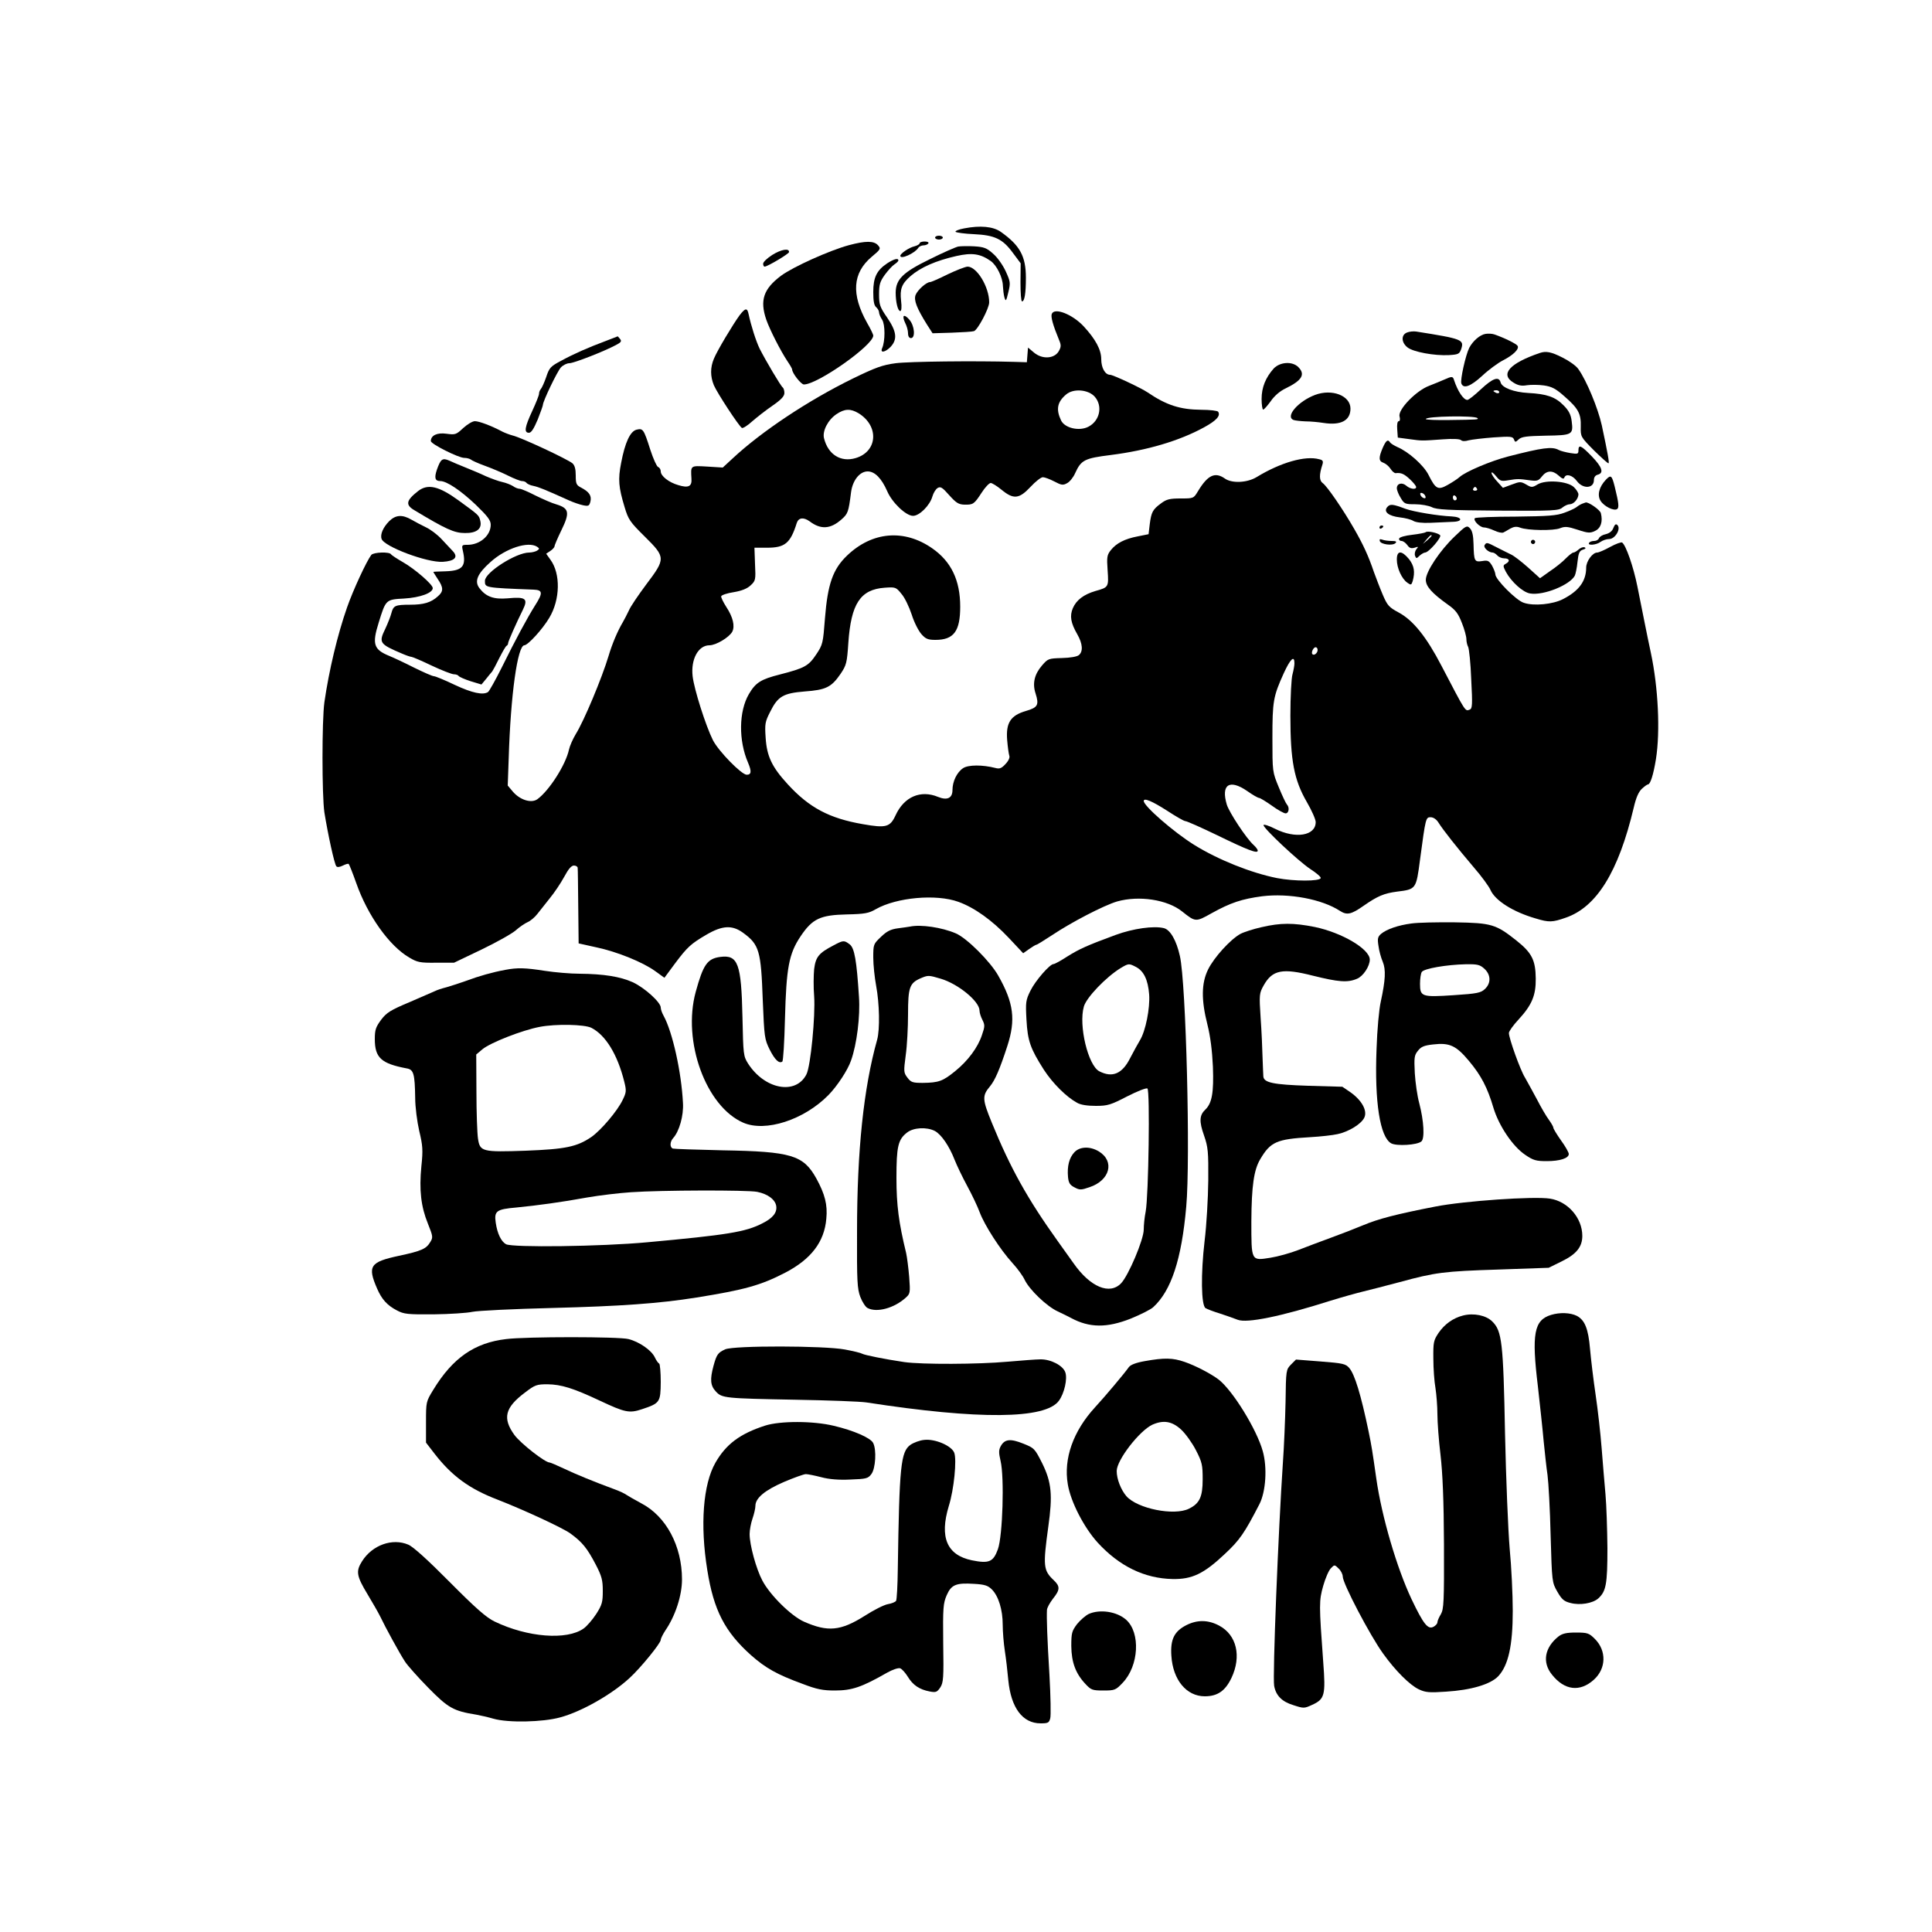 <?xml version="1.0" standalone="no"?>
<!DOCTYPE svg PUBLIC "-//W3C//DTD SVG 20010904//EN"
 "http://www.w3.org/TR/2001/REC-SVG-20010904/DTD/svg10.dtd">
<svg version="1.0" xmlns="http://www.w3.org/2000/svg"
 width="1000pt" height="1000pt" viewBox="0 0 1000 1000"
 preserveAspectRatio="xMidYMid meet">

<g transform="translate(0,1000) scale(0.1,-0.1)"
fill="#000000" stroke="none">
<path d="M4991 8818 c-29 -5 -49 -14 -45 -18 5 -4 47 -10 94 -12 108 -5 149
-24 202 -96 l41 -55 -1 -98 c0 -55 3 -99 8 -99 13 0 20 41 20 122 0 112 -31
168 -130 238 -40 28 -106 34 -189 18z"/>
<path d="M4840 8770 c0 -5 9 -10 20 -10 11 0 20 5 20 10 0 6 -9 10 -20 10 -11
0 -20 -4 -20 -10z"/>
<path d="M4394 8731 c-100 -27 -289 -112 -351 -158 -91 -68 -111 -127 -77
-227 18 -52 74 -162 110 -216 13 -19 24 -38 24 -42 0 -19 46 -78 61 -78 71 0
359 203 359 253 0 6 -14 35 -32 66 -83 148 -75 258 23 341 48 40 49 43 33 61
-21 23 -64 23 -150 0z"/>
<path d="M4760 8741 c0 -5 -12 -12 -27 -16 -27 -6 -73 -37 -73 -49 0 -21 75
13 93 41 4 7 17 13 27 13 10 0 22 5 25 10 4 6 -5 10 -19 10 -14 0 -26 -4 -26
-9z"/>
<path d="M4960 8724 c-14 -3 -80 -32 -146 -65 -140 -68 -177 -104 -178 -173 0
-50 11 -96 24 -96 6 0 8 21 4 53 -7 61 3 88 49 128 52 45 131 80 238 104 80
18 123 12 177 -26 31 -22 62 -85 63 -129 1 -19 4 -46 8 -60 7 -22 9 -19 20 27
12 49 11 55 -14 110 -15 32 -44 73 -66 91 -32 29 -48 34 -96 37 -32 2 -69 1
-83 -1z"/>
<path d="M3998 8681 c-27 -17 -48 -37 -48 -46 0 -8 3 -15 8 -15 16 1 125 66
126 75 2 22 -41 14 -86 -14z"/>
<path d="M4592 8637 c-54 -36 -72 -73 -72 -148 0 -47 4 -70 15 -79 8 -7 15
-19 15 -27 0 -7 7 -25 16 -38 16 -25 16 -111 0 -147 -12 -27 16 -22 44 7 36
39 31 79 -18 151 -38 55 -42 67 -42 121 0 51 5 66 30 101 17 23 39 47 50 54
11 7 20 16 20 20 0 14 -24 7 -58 -15z"/>
<path d="M4905 8580 c-44 -22 -85 -40 -91 -40 -19 0 -65 -41 -75 -67 -10 -27
6 -68 59 -153 l29 -45 99 3 c54 2 106 5 115 8 19 5 79 118 79 149 0 80 -64
185 -112 185 -13 -1 -59 -19 -103 -40z"/>
<path d="M3828 8368 c-35 -48 -116 -183 -133 -225 -19 -45 -19 -91 0 -137 17
-40 129 -211 145 -221 5 -3 29 12 52 33 24 21 71 58 106 82 45 31 62 49 62 66
0 12 -4 25 -8 28 -10 6 -89 140 -120 201 -19 39 -45 121 -57 178 -7 35 -17 34
-47 -5z"/>
<path d="M5444 8375 c-6 -14 6 -58 37 -133 12 -28 12 -37 -1 -60 -23 -39 -85
-43 -128 -7 l-31 26 -3 -38 -3 -38 -65 2 c-204 6 -544 2 -614 -7 -68 -9 -104
-22 -221 -79 -231 -113 -473 -274 -622 -413 l-52 -48 -80 5 c-89 5 -86 7 -82
-63 3 -40 -16 -49 -68 -33 -49 14 -91 47 -91 71 0 10 -6 20 -14 23 -7 3 -25
43 -40 89 -34 107 -38 112 -71 104 -33 -8 -60 -66 -80 -172 -17 -85 -13 -127
18 -229 19 -64 28 -77 104 -152 109 -108 109 -114 8 -248 -41 -55 -82 -115
-90 -135 -9 -19 -23 -46 -31 -60 -28 -47 -56 -114 -74 -175 -35 -116 -127
-336 -170 -405 -15 -25 -31 -61 -35 -80 -17 -79 -103 -213 -164 -257 -32 -22
-90 -3 -126 39 l-27 32 5 140 c10 332 46 585 81 586 19 1 94 83 129 142 57 95
59 229 6 301 l-22 31 21 14 c12 8 22 19 22 24 0 5 16 43 36 84 44 90 40 113
-25 133 -23 6 -72 28 -109 46 -37 19 -74 35 -82 35 -9 0 -24 6 -35 14 -11 7
-36 17 -55 21 -19 4 -57 18 -85 30 -27 13 -75 33 -105 45 -30 12 -68 28 -85
36 -35 15 -44 9 -64 -48 -14 -42 -9 -58 18 -58 33 0 105 -48 184 -123 61 -59
77 -80 77 -103 0 -56 -56 -104 -120 -104 -30 0 -31 -1 -24 -32 18 -79 -2 -102
-89 -105 -34 -1 -63 -2 -64 -3 -1 0 9 -16 22 -36 31 -45 31 -65 2 -90 -36 -33
-74 -44 -145 -44 -77 0 -86 -5 -96 -43 -4 -16 -18 -52 -31 -80 -36 -74 -32
-80 88 -131 21 -9 42 -16 47 -16 5 0 52 -20 104 -45 53 -25 105 -45 115 -45
11 0 22 -4 25 -9 4 -5 31 -17 62 -27 l56 -17 24 29 c13 16 27 34 32 39 4 6 21
37 37 70 17 33 33 62 38 63 4 2 7 8 7 13 0 9 44 108 76 172 29 59 15 69 -79
60 -71 -6 -111 8 -145 52 -28 36 -12 75 58 137 78 70 194 108 240 78 13 -9 13
-11 0 -20 -8 -5 -27 -10 -41 -10 -68 0 -229 -103 -229 -146 0 -36 -5 -36 253
-46 46 -2 48 -17 7 -81 -41 -65 -103 -180 -173 -322 -33 -66 -65 -123 -71
-127 -26 -17 -82 -5 -172 37 -52 25 -101 45 -108 45 -8 0 -53 20 -102 44 -49
25 -107 52 -129 61 -81 33 -90 61 -55 172 37 120 37 120 132 125 83 5 148 29
148 54 0 19 -94 100 -154 134 -31 18 -59 36 -62 41 -8 14 -90 11 -102 -3 -24
-31 -94 -181 -126 -273 -49 -140 -93 -324 -117 -490 -13 -93 -13 -482 0 -570
18 -112 52 -269 62 -279 5 -6 18 -4 34 4 14 7 27 11 30 8 3 -3 21 -48 39 -99
59 -168 171 -325 274 -385 42 -25 56 -28 139 -27 l93 0 142 68 c79 38 159 83
178 100 19 17 47 36 61 42 14 6 37 25 50 42 13 17 43 54 65 82 23 28 56 77 74
110 22 41 37 59 51 59 10 0 19 -6 19 -12 1 -7 2 -98 3 -202 l2 -189 90 -20
c110 -23 244 -78 307 -124 l47 -34 54 73 c65 87 83 103 165 151 81 47 132 50
188 9 84 -61 93 -93 102 -348 8 -193 9 -202 36 -257 27 -53 48 -73 65 -62 5 2
11 102 14 222 7 264 20 336 81 427 61 91 102 110 239 113 93 2 114 6 150 27
107 61 313 80 428 38 83 -30 174 -95 260 -186 l75 -80 31 22 c17 12 34 22 37
22 4 0 39 22 79 48 101 68 271 156 339 176 113 32 260 10 337 -52 69 -55 70
-55 152 -9 99 55 157 74 262 88 139 17 310 -15 403 -76 36 -23 58 -18 121 26
73 51 106 65 174 74 99 12 99 13 119 165 29 218 30 220 55 220 14 0 30 -11 40
-27 25 -40 98 -132 183 -232 41 -47 79 -100 86 -116 24 -56 117 -115 235 -149
69 -21 86 -20 155 4 160 55 273 237 352 569 12 52 25 82 42 98 14 13 28 23 32
23 12 0 28 50 41 130 23 144 12 371 -26 550 -8 36 -24 115 -36 175 -12 61 -27
137 -34 170 -20 100 -59 213 -79 227 -5 3 -33 -7 -62 -23 -29 -16 -59 -29 -67
-29 -24 0 -57 -45 -57 -78 0 -70 -38 -121 -120 -163 -52 -27 -151 -37 -203
-19 -39 12 -147 121 -147 147 0 8 -8 28 -17 45 -16 26 -22 29 -51 24 -40 -6
-43 -1 -45 87 -1 47 -7 71 -19 83 -15 16 -21 13 -78 -42 -77 -73 -150 -183
-150 -225 0 -34 31 -69 115 -129 40 -28 53 -46 72 -95 13 -32 23 -70 23 -83 0
-13 4 -31 9 -40 5 -10 13 -85 16 -168 7 -132 6 -152 -8 -157 -24 -9 -19 -16
-146 227 -78 150 -147 236 -222 276 -50 27 -58 36 -82 92 -15 35 -35 88 -46
118 -28 83 -56 143 -102 223 -58 101 -139 219 -162 236 -19 13 -20 43 -2 97 5
17 2 23 -17 27 -72 20 -200 -17 -323 -92 -49 -30 -128 -34 -165 -8 -51 36 -89
18 -139 -65 -23 -38 -23 -38 -90 -38 -56 0 -73 -4 -101 -25 -44 -32 -51 -46
-59 -109 l-6 -51 -55 -11 c-69 -13 -112 -36 -140 -71 -20 -25 -22 -36 -17
-105 6 -87 5 -88 -63 -107 -61 -18 -99 -47 -117 -89 -17 -40 -11 -76 23 -135
28 -49 31 -89 8 -108 -10 -8 -45 -14 -88 -15 -69 -2 -72 -3 -103 -39 -39 -45
-50 -93 -33 -144 19 -60 12 -73 -50 -91 -79 -23 -104 -61 -97 -150 3 -36 8
-72 11 -81 4 -9 -3 -26 -19 -43 -21 -23 -31 -27 -53 -21 -66 17 -140 17 -167
-1 -32 -21 -55 -69 -55 -113 0 -42 -27 -55 -74 -36 -91 38 -177 1 -221 -96
-28 -60 -49 -66 -168 -45 -174 30 -278 85 -389 206 -82 89 -109 145 -115 241
-5 72 -3 83 23 134 40 81 68 97 179 106 110 8 138 22 185 90 31 46 34 57 41
162 14 202 62 276 188 285 56 4 59 3 87 -32 17 -19 40 -68 53 -107 12 -39 35
-84 50 -101 22 -25 34 -30 73 -30 95 0 128 45 128 172 0 137 -47 234 -145 302
-145 101 -311 87 -441 -38 -73 -70 -100 -147 -114 -324 -10 -129 -11 -136 -45
-187 -40 -60 -60 -71 -188 -104 -99 -25 -126 -42 -161 -102 -52 -89 -54 -240
-4 -355 19 -45 17 -62 -7 -62 -27 0 -146 122 -175 179 -37 74 -97 262 -105
331 -10 87 29 160 87 160 34 0 102 41 118 70 15 29 4 76 -31 129 -16 25 -28
50 -26 55 2 6 31 16 65 21 41 7 69 18 87 35 26 24 27 29 23 110 l-3 85 65 0
c93 0 121 23 154 128 9 28 35 31 66 9 58 -44 108 -41 165 9 34 30 37 38 50
141 8 62 45 108 86 108 37 0 72 -36 101 -102 25 -59 97 -128 134 -128 33 0 87
54 100 100 5 18 17 38 27 44 15 9 24 4 60 -37 35 -39 48 -48 78 -49 46 -1 51
2 90 62 18 28 39 50 47 50 7 0 33 -16 56 -35 62 -51 91 -48 150 15 26 28 54
50 64 50 9 0 36 -10 59 -22 36 -19 45 -21 66 -9 14 7 33 31 42 52 31 68 48 77
185 94 188 24 354 73 482 143 64 35 87 60 73 81 -3 5 -42 10 -88 10 -109 1
-180 24 -277 90 -34 23 -179 91 -194 91 -26 0 -46 36 -46 81 0 49 -30 104 -91
170 -59 63 -152 99 -165 64z m223 -429 c42 -49 25 -125 -34 -155 -47 -24 -122
-7 -141 33 -27 57 -20 95 26 134 38 33 116 26 149 -12z m-1223 -85 c107 -66
99 -198 -15 -232 -77 -23 -143 18 -164 103 -9 37 20 94 64 124 43 29 73 30
115 5z m2376 -1225 c0 -16 -18 -31 -27 -22 -8 8 5 36 17 36 5 0 10 -6 10 -14z
m-120 -69 c0 -12 -5 -38 -10 -57 -6 -19 -11 -116 -11 -215 0 -232 19 -332 85
-446 25 -43 46 -90 46 -104 0 -71 -104 -88 -210 -35 -33 17 -60 25 -60 19 0
-17 179 -185 242 -227 31 -20 56 -41 54 -47 -5 -17 -137 -17 -226 0 -135 27
-305 95 -429 172 -106 66 -261 201 -261 227 0 18 44 -1 119 -49 46 -30 89 -55
96 -55 8 0 82 -33 167 -74 156 -76 208 -96 208 -79 0 6 -9 18 -21 29 -38 34
-126 168 -139 209 -31 104 13 134 105 71 28 -20 56 -36 62 -36 5 0 35 -18 66
-40 30 -22 63 -40 71 -40 17 0 22 30 7 46 -5 5 -24 45 -42 89 -33 80 -33 80
-33 255 0 190 4 215 59 336 34 74 55 94 55 51z"/>
<path d="M4678 8364 c-4 -3 -1 -19 7 -35 8 -15 15 -39 15 -54 0 -16 6 -25 15
-25 24 0 19 64 -8 95 -12 15 -25 23 -29 19z"/>
<path d="M7283 8279 c-32 -12 -30 -52 2 -77 30 -24 140 -44 215 -40 49 3 54 6
63 31 16 49 7 53 -233 91 -14 2 -35 0 -47 -5z"/>
<path d="M7690 8272 c-29 -4 -66 -36 -85 -72 -19 -37 -48 -168 -41 -185 11
-29 48 -15 108 40 33 31 81 66 106 79 55 28 87 60 77 76 -7 11 -68 41 -120 59
-11 4 -31 5 -45 3z"/>
<path d="M3135 8235 c-91 -34 -164 -66 -230 -102 -55 -29 -62 -36 -78 -85 -10
-29 -23 -57 -28 -62 -5 -6 -9 -16 -9 -24 0 -8 -16 -48 -35 -89 -39 -84 -44
-113 -17 -113 12 0 25 21 45 68 15 38 27 72 27 76 0 19 74 173 93 194 11 12
31 22 44 22 23 0 179 61 241 94 27 14 31 20 21 32 -6 8 -12 14 -13 13 0 -1
-28 -11 -61 -24z"/>
<path d="M7970 8173 c-156 -53 -207 -110 -137 -153 24 -15 42 -19 70 -14 20 3
60 3 88 -1 41 -6 61 -16 107 -57 71 -62 86 -89 84 -156 -1 -53 -1 -53 69 -124
39 -38 72 -68 75 -66 4 5 -4 50 -35 196 -20 90 -79 232 -121 291 -11 17 -48
43 -82 60 -59 30 -86 35 -118 24z"/>
<path d="M6593 8093 c-42 -47 -63 -98 -63 -158 0 -30 4 -55 8 -55 5 0 22 20
39 43 19 28 48 53 78 67 84 41 103 72 65 110 -31 31 -94 27 -127 -7z"/>
<path d="M7475 8035 c-16 -7 -52 -22 -78 -32 -67 -25 -162 -123 -153 -158 4
-15 2 -25 -4 -25 -7 0 -10 -17 -8 -42 l3 -43 60 -8 c67 -9 60 -9 173 -1 52 4
88 2 94 -4 6 -6 21 -7 40 -1 17 4 75 11 129 15 87 6 99 5 105 -10 6 -16 8 -16
25 0 15 14 42 17 140 19 138 2 143 5 134 75 -4 33 -14 54 -42 82 -43 44 -88
59 -183 64 -74 4 -136 27 -143 55 -9 33 -41 21 -102 -36 -32 -30 -63 -55 -70
-55 -20 0 -50 45 -69 103 -6 20 -11 20 -51 2z m285 -65 c0 -5 -7 -7 -15 -4 -8
4 -15 8 -15 10 0 2 7 4 15 4 8 0 15 -4 15 -10z m-113 -134 c8 -8 2 -8 -144
-10 -68 -1 -123 1 -123 5 0 15 253 19 267 5z"/>
<path d="M6807 7956 c-88 -33 -157 -113 -111 -130 9 -3 37 -6 62 -7 26 0 67
-4 92 -8 90 -14 140 12 140 74 0 67 -95 104 -183 71z"/>
<path d="M2397 7784 c-36 -34 -41 -35 -86 -29 -49 7 -81 -9 -81 -38 0 -15 143
-87 173 -87 13 0 27 -4 33 -8 5 -5 38 -20 74 -33 36 -13 90 -36 120 -51 30
-15 63 -28 72 -28 9 0 19 -4 23 -9 3 -5 19 -13 36 -16 28 -6 62 -20 184 -75
22 -10 54 -21 72 -25 29 -6 33 -4 39 19 7 30 -6 50 -48 72 -25 13 -28 20 -28
63 0 33 -5 52 -17 63 -27 22 -266 134 -310 144 -15 4 -39 13 -53 20 -56 30
-120 54 -142 54 -13 0 -40 -17 -61 -36z"/>
<path d="M7157 7682 c-22 -51 -21 -69 3 -77 11 -4 28 -17 37 -31 8 -13 21 -24
27 -23 28 3 43 -3 74 -32 17 -16 32 -34 32 -40 0 -15 -32 -10 -51 7 -22 19
-49 12 -49 -13 0 -10 9 -33 20 -50 18 -31 23 -33 75 -33 31 0 69 -7 86 -15 25
-13 83 -16 343 -18 286 -2 315 0 333 16 11 9 28 17 38 17 20 0 44 27 45 51 0
8 -11 26 -24 38 -33 31 -144 39 -187 14 -28 -17 -32 -17 -59 -1 -28 16 -33 16
-75 0 l-46 -17 -29 32 c-17 18 -30 38 -30 45 0 7 10 0 23 -16 21 -26 27 -28
63 -22 47 8 57 8 112 0 38 -5 45 -3 63 20 25 32 55 33 87 4 17 -16 26 -19 29
-10 8 22 42 13 65 -18 31 -42 88 -39 88 5 0 14 7 25 20 28 33 9 23 39 -31 95
-55 57 -69 63 -69 31 0 -19 -4 -20 -42 -14 -24 4 -51 11 -60 16 -35 19 -84 12
-263 -34 -89 -23 -219 -78 -250 -106 -11 -10 -39 -28 -62 -41 -50 -28 -62 -22
-99 52 -25 50 -104 120 -161 144 -17 8 -34 18 -38 24 -11 18 -21 11 -38 -28z
m488 -212 c3 -5 -1 -10 -10 -10 -9 0 -13 5 -10 10 3 6 8 10 10 10 2 0 7 -4 10
-10z m-267 -39 c3 -8 -1 -12 -9 -9 -7 2 -15 10 -17 17 -3 8 1 12 9 9 7 -2 15
-10 17 -17z m162 -12 c0 -5 -4 -9 -10 -9 -5 0 -10 7 -10 16 0 8 5 12 10 9 6
-3 10 -10 10 -16z"/>
<path d="M8312 7517 c-36 -38 -46 -81 -27 -110 18 -28 68 -53 85 -42 11 7 9
30 -12 115 -15 60 -20 64 -46 37z"/>
<path d="M2165 7459 c-63 -49 -68 -72 -20 -100 161 -97 206 -118 261 -118 61
-1 90 22 80 63 -7 30 -7 29 -114 107 -101 73 -157 86 -207 48z"/>
<path d="M8190 7393 c-8 -3 -22 -11 -30 -18 -8 -6 -37 -20 -63 -29 -40 -15
-84 -18 -252 -20 -112 0 -207 -4 -211 -8 -11 -11 26 -48 47 -48 10 0 34 -7 53
-16 19 -9 40 -14 48 -10 7 4 24 13 37 21 17 9 31 11 49 4 39 -15 173 -17 207
-3 25 10 39 9 91 -8 54 -18 65 -18 90 -6 30 14 41 48 30 92 -4 17 -66 60 -79
55 -1 0 -9 -3 -17 -6z"/>
<path d="M7180 7375 c-20 -24 7 -46 66 -53 27 -3 58 -11 69 -18 13 -8 46 -12
90 -10 39 2 90 4 113 5 56 1 52 25 -4 28 -71 3 -196 24 -238 39 -67 25 -81 27
-96 9z"/>
<path d="M2015 7303 c-32 -32 -48 -69 -40 -92 12 -40 236 -124 317 -119 62 4
81 24 52 55 -10 11 -37 39 -58 62 -21 23 -57 50 -80 61 -23 11 -57 29 -76 40
-48 28 -82 25 -115 -7z"/>
<path d="M8351 7268 c-6 -17 -20 -28 -40 -33 -16 -3 -32 -13 -35 -21 -3 -8
-14 -14 -25 -14 -11 0 -23 -4 -26 -10 -10 -15 38 -11 59 5 11 8 31 15 45 15
31 0 62 53 43 72 -8 8 -14 4 -21 -14z"/>
<path d="M7140 7269 c0 -5 5 -7 10 -4 6 3 10 8 10 11 0 2 -4 4 -10 4 -5 0 -10
-5 -10 -11z"/>
<path d="M7379 7245 c-4 -3 -35 -9 -69 -13 -36 -4 -65 -12 -68 -19 -2 -7 3
-13 12 -13 8 0 21 -9 30 -21 11 -16 20 -19 38 -14 20 7 21 6 9 -8 -7 -9 -10
-24 -7 -33 6 -16 8 -16 24 0 10 9 23 16 28 16 19 0 88 80 78 90 -12 12 -67 24
-75 15z m31 -18 c0 -2 -10 -12 -22 -23 l-23 -19 19 23 c18 21 26 27 26 19z"/>
<path d="M7142 7199 c6 -17 66 -25 81 -10 8 8 2 11 -20 11 -17 0 -39 3 -49 7
-12 4 -15 2 -12 -8z"/>
<path d="M7926 7201 c-4 -5 -2 -12 3 -15 5 -4 12 -2 15 3 4 5 2 12 -3 15 -5 4
-12 2 -15 -3z"/>
<path d="M7684 7178 c-7 -12 21 -38 42 -38 6 0 17 -7 24 -15 7 -8 23 -15 36
-15 27 0 32 -15 8 -28 -15 -8 -15 -12 0 -41 28 -52 89 -108 127 -113 69 -11
204 44 230 92 4 8 11 40 14 71 5 47 10 58 28 64 14 4 17 8 9 12 -7 3 -21 -2
-31 -11 -10 -9 -22 -16 -27 -16 -6 0 -23 -14 -39 -30 -16 -17 -53 -47 -82 -66
l-52 -37 -62 56 c-35 31 -74 61 -88 67 -14 7 -47 23 -72 36 -54 28 -55 28 -65
12z"/>
<path d="M7230 7104 c0 -44 25 -99 54 -120 19 -13 21 -13 28 8 13 48 8 79 -19
114 -38 46 -63 46 -63 -2z"/>
<path d="M7305 5220 c-68 -9 -127 -29 -157 -54 -17 -15 -19 -25 -13 -62 3 -25
13 -61 22 -82 17 -41 14 -95 -10 -206 -9 -38 -19 -148 -22 -245 -11 -276 18
-457 76 -489 28 -15 134 -9 156 10 18 15 13 106 -11 198 -10 36 -20 106 -23
155 -4 80 -3 93 16 116 16 21 32 28 79 33 85 10 119 -6 185 -85 63 -75 96
-138 127 -243 28 -93 100 -200 164 -243 42 -29 57 -33 112 -33 68 0 114 15
114 37 0 8 -18 40 -40 70 -22 31 -40 61 -40 66 0 6 -11 24 -23 41 -13 17 -41
65 -62 106 -22 41 -50 92 -62 113 -24 38 -83 203 -83 230 0 9 22 40 50 70 69
75 90 125 89 212 -1 95 -20 133 -99 196 -107 85 -129 92 -320 95 -91 1 -192
-1 -225 -6z m379 -235 c33 -31 34 -74 2 -104 -21 -20 -40 -24 -161 -32 -166
-11 -175 -8 -175 59 0 26 4 53 9 61 11 18 130 38 227 40 62 1 74 -2 98 -24z"/>
<path d="M6530 5201 c-41 -9 -91 -25 -110 -35 -51 -28 -136 -121 -167 -184
-35 -71 -36 -158 -3 -287 15 -60 24 -132 28 -216 5 -135 -5 -189 -39 -222 -31
-29 -33 -61 -7 -134 21 -61 23 -84 22 -233 -1 -91 -9 -232 -19 -313 -20 -171
-18 -333 5 -348 8 -5 42 -18 75 -28 33 -11 74 -25 91 -32 48 -19 224 17 479
98 61 19 137 40 170 48 33 8 119 30 190 49 184 50 227 56 514 65 l257 9 67 33
c76 37 107 75 107 132 0 93 -75 179 -168 193 -83 13 -444 -12 -592 -41 -201
-39 -297 -64 -375 -97 -38 -16 -113 -45 -165 -64 -52 -19 -129 -48 -170 -64
-41 -16 -106 -34 -144 -40 -101 -16 -99 -19 -99 189 1 182 13 266 46 321 53
90 85 104 258 114 53 3 117 10 143 16 59 13 123 53 138 86 16 35 -13 88 -70
129 l-44 30 -176 5 c-182 6 -231 16 -233 49 -1 9 -2 52 -4 96 -1 44 -5 137
-10 206 -8 122 -7 128 16 169 45 80 97 90 254 50 133 -33 180 -37 229 -16 32
13 66 65 66 99 0 55 -145 140 -285 169 -110 22 -177 22 -275 -1z"/>
<path d="M4710 5204 c-8 -1 -36 -6 -63 -9 -37 -5 -57 -15 -87 -44 -39 -37 -40
-39 -40 -107 0 -38 7 -104 15 -147 17 -91 20 -225 5 -279 -70 -249 -104 -574
-104 -993 -1 -258 1 -295 17 -338 10 -26 27 -52 37 -57 48 -26 139 -1 199 54
22 20 23 25 17 106 -4 47 -11 103 -16 125 -38 156 -50 247 -50 388 0 162 8
199 55 235 33 26 101 30 144 8 33 -18 74 -77 102 -149 11 -28 40 -89 65 -135
25 -46 54 -107 65 -137 25 -67 106 -193 169 -262 26 -28 55 -68 64 -88 25 -51
113 -136 171 -163 28 -13 58 -28 69 -34 95 -51 185 -52 309 -3 51 21 103 47
116 59 93 85 147 247 171 521 22 243 -1 1159 -33 1297 -18 81 -50 136 -83 144
-52 13 -159 -2 -249 -35 -149 -55 -187 -72 -251 -112 -34 -22 -65 -39 -71 -39
-19 0 -94 -86 -119 -137 -25 -50 -26 -61 -21 -151 6 -110 20 -149 90 -259 47
-72 117 -141 172 -171 19 -11 54 -16 97 -16 61 0 77 5 162 49 51 26 98 45 105
41 14 -9 6 -556 -9 -637 -6 -29 -10 -70 -10 -93 0 -52 -79 -238 -117 -278 -59
-62 -160 -20 -246 103 -29 41 -67 94 -85 119 -153 214 -242 373 -338 608 -50
122 -51 140 -10 189 26 31 51 89 90 209 44 136 33 223 -47 364 -41 73 -163
195 -220 219 -72 31 -181 47 -237 35z m1170 -209 c40 -21 62 -66 68 -142 5
-71 -18 -189 -48 -238 -10 -16 -32 -57 -50 -91 -41 -82 -92 -104 -160 -69 -58
30 -108 237 -80 335 13 47 115 153 190 199 42 25 43 25 80 6z m-1010 -61 c90
-27 200 -117 200 -165 0 -11 7 -33 15 -48 13 -26 13 -34 -2 -77 -21 -65 -73
-135 -140 -189 -63 -51 -84 -59 -167 -60 -52 0 -61 3 -79 27 -20 26 -20 32 -9
116 7 49 12 145 12 213 0 138 8 160 64 185 40 17 42 17 106 -2z"/>
<path d="M4313 5106 c-75 -39 -91 -59 -99 -122 -3 -31 -4 -95 0 -140 7 -101
-18 -363 -40 -405 -55 -108 -216 -78 -302 56 -24 38 -25 46 -29 240 -6 278
-23 324 -115 312 -67 -9 -88 -39 -127 -181 -70 -256 53 -593 246 -677 115 -50
314 14 441 143 45 46 100 129 117 179 30 84 48 229 41 329 -12 188 -23 253
-48 272 -29 22 -33 22 -85 -6z"/>
<path d="M2615 4980 c-65 -12 -136 -32 -200 -56 -33 -12 -80 -27 -104 -34 -24
-6 -51 -15 -60 -20 -9 -4 -68 -30 -131 -57 -98 -41 -119 -54 -147 -91 -28 -38
-33 -52 -33 -100 0 -97 33 -127 165 -152 36 -6 42 -27 44 -152 0 -48 10 -124
21 -172 18 -75 20 -98 11 -183 -12 -123 -2 -209 34 -297 26 -65 27 -71 12 -95
-21 -35 -45 -46 -162 -71 -150 -32 -164 -53 -113 -170 24 -55 51 -86 103 -113
36 -19 55 -21 190 -20 83 1 173 7 200 13 28 6 214 15 415 20 350 9 551 23 745
54 249 40 332 63 458 128 135 70 204 160 214 280 7 72 -7 127 -52 209 -67 120
-129 139 -485 145 -135 3 -251 7 -257 9 -17 6 -16 35 1 54 32 35 55 117 51
182 -8 160 -54 367 -100 451 -8 14 -15 33 -15 43 0 27 -84 103 -145 131 -64
29 -150 43 -275 44 -47 0 -128 7 -180 15 -102 16 -142 17 -205 5z m446 -300
c74 -38 135 -138 170 -278 12 -48 11 -56 -8 -95 -27 -57 -112 -157 -162 -192
-75 -51 -134 -63 -339 -71 -227 -8 -238 -5 -248 63 -4 26 -8 135 -8 242 l-1
193 32 27 c41 34 206 99 297 116 83 16 231 13 267 -5z m858 -849 c56 -11 95
-41 99 -75 4 -33 -18 -61 -72 -88 -87 -45 -183 -60 -596 -98 -238 -22 -697
-28 -731 -10 -25 14 -45 55 -53 111 -9 61 3 70 107 79 111 11 229 27 367 52
63 11 165 23 225 27 157 11 602 12 654 2z"/>
<path d="M5561 4036 c-27 -29 -38 -72 -33 -128 3 -31 10 -42 34 -54 26 -14 34
-14 77 1 106 35 132 134 49 185 -46 28 -99 26 -127 -4z"/>
<path d="M8028 3194 c-88 -27 -101 -98 -68 -369 11 -99 25 -227 30 -285 6 -58
14 -136 20 -175 5 -38 13 -179 16 -312 7 -242 7 -243 35 -292 23 -40 35 -50
68 -58 49 -13 114 -2 143 23 41 37 48 73 48 261 -1 98 -5 223 -10 278 -5 55
-14 163 -20 240 -6 77 -20 201 -31 275 -11 74 -24 181 -29 238 -9 105 -27 149
-68 171 -34 17 -88 19 -134 5z"/>
<path d="M7573 3191 c-52 -13 -96 -45 -127 -90 -26 -39 -28 -49 -27 -134 0
-51 5 -119 11 -152 5 -33 10 -94 10 -135 0 -41 7 -136 16 -210 11 -95 17 -234
18 -465 1 -297 -1 -333 -16 -360 -10 -16 -18 -35 -18 -42 0 -7 -9 -17 -20 -23
-29 -16 -52 13 -114 143 -76 161 -154 426 -182 622 -21 147 -24 167 -40 245
-40 192 -72 296 -100 329 -19 22 -32 25 -148 34 l-128 10 -26 -26 c-25 -26
-26 -28 -28 -194 -2 -92 -8 -235 -14 -318 -23 -341 -54 -1103 -45 -1151 9 -50
40 -82 100 -100 52 -17 56 -17 95 1 67 30 72 50 59 222 -22 301 -22 317 0 395
11 39 29 81 40 91 18 19 19 19 40 -2 12 -11 21 -30 21 -41 0 -36 141 -305 209
-399 63 -88 138 -163 185 -185 34 -16 54 -18 140 -12 131 8 231 38 271 80 52
56 75 158 75 338 0 84 -7 230 -16 323 -8 94 -19 361 -24 595 -9 473 -16 531
-66 580 -32 32 -96 45 -151 31z"/>
<path d="M2620 3069 c-164 -19 -277 -98 -377 -262 -38 -62 -38 -63 -38 -168
l0 -106 44 -57 c90 -116 180 -182 326 -238 136 -53 337 -146 377 -175 62 -45
87 -76 132 -162 31 -60 36 -80 36 -136 0 -58 -4 -72 -34 -119 -19 -29 -48 -63
-65 -75 -87 -62 -291 -46 -461 36 -42 20 -97 68 -232 204 -113 114 -190 184
-215 194 -82 35 -186 -2 -239 -86 -33 -52 -29 -76 29 -172 24 -40 53 -90 64
-112 27 -57 102 -194 129 -235 12 -19 66 -80 120 -135 104 -106 131 -121 249
-140 22 -4 62 -13 89 -21 77 -22 256 -18 346 7 111 30 267 119 359 204 57 52
161 180 161 197 0 7 11 29 24 49 52 76 86 181 86 264 0 173 -82 327 -211 394
-35 19 -70 39 -77 44 -8 6 -35 19 -60 28 -106 39 -201 78 -264 108 -36 17 -69
31 -73 31 -24 0 -149 98 -182 142 -63 87 -50 142 54 220 52 40 61 43 117 43
71 -1 133 -20 271 -85 130 -61 152 -66 218 -44 93 31 96 36 97 141 0 50 -4 93
-8 95 -5 2 -15 16 -23 33 -17 36 -80 80 -136 94 -48 13 -532 13 -633 0z"/>
<path d="M3754 3016 c-38 -17 -45 -27 -61 -86 -19 -70 -16 -102 12 -132 32
-35 46 -36 415 -43 168 -3 332 -9 365 -14 582 -90 927 -87 996 9 28 38 45 114
33 147 -12 35 -75 68 -129 67 -22 0 -98 -6 -168 -12 -153 -14 -446 -15 -537
-2 -101 15 -205 36 -217 43 -6 4 -46 14 -90 22 -106 20 -573 21 -619 1z"/>
<path d="M5926 2955 c-46 -8 -74 -19 -83 -31 -23 -33 -126 -155 -175 -208
-113 -123 -164 -266 -141 -399 15 -91 84 -224 155 -302 112 -122 242 -185 387
-188 101 -2 162 27 271 130 77 72 101 107 179 258 33 65 41 189 17 274 -31
112 -156 315 -229 371 -38 29 -120 72 -176 91 -61 21 -104 22 -205 4z m187
-354 c23 -21 58 -70 77 -107 32 -62 35 -77 35 -151 0 -91 -16 -125 -71 -152
-76 -38 -267 0 -324 65 -28 33 -50 88 -50 130 0 57 118 209 185 240 57 25 101
18 148 -25z"/>
<path d="M3960 2621 c-130 -42 -202 -96 -257 -192 -64 -112 -80 -322 -42 -556
33 -208 91 -319 226 -440 76 -67 134 -100 268 -149 73 -28 104 -34 166 -34 89
0 139 17 272 93 27 15 56 25 66 22 9 -3 27 -23 40 -44 26 -43 60 -66 113 -76
32 -6 38 -4 55 21 16 25 18 49 15 230 -2 183 0 205 18 247 24 55 49 65 142 59
55 -3 72 -9 92 -29 34 -34 56 -105 56 -182 0 -36 5 -97 11 -136 6 -38 14 -107
18 -152 14 -143 74 -223 167 -223 39 0 44 3 50 26 4 14 2 115 -4 223 -12 195
-15 297 -13 337 0 12 15 38 31 59 37 46 38 64 4 96 -54 51 -56 73 -28 277 23
163 17 229 -31 327 -39 77 -41 80 -99 103 -67 27 -96 23 -116 -13 -11 -20 -11
-34 -1 -77 20 -84 11 -388 -14 -457 -24 -66 -46 -75 -135 -57 -129 27 -168
119 -119 281 27 86 42 240 28 276 -14 36 -100 73 -156 66 -22 -2 -54 -14 -70
-25 -51 -36 -58 -110 -66 -642 -1 -85 -5 -160 -9 -166 -4 -6 -23 -14 -42 -17
-19 -3 -73 -30 -121 -61 -124 -78 -190 -84 -313 -30 -66 29 -176 137 -216 213
-32 60 -66 184 -66 241 0 21 7 57 15 80 8 23 15 53 15 66 0 40 49 81 149 124
52 22 102 40 112 40 10 0 45 -7 80 -16 41 -11 92 -15 151 -12 81 3 91 5 108
28 22 28 28 127 9 162 -14 26 -101 64 -203 88 -107 26 -278 26 -356 1z"/>
<path d="M5635 1646 c-16 -8 -43 -31 -60 -52 -27 -36 -30 -46 -30 -114 1 -84
22 -142 74 -197 28 -30 35 -33 92 -33 59 0 64 2 100 40 84 88 93 259 18 326
-48 43 -136 56 -194 30z"/>
<path d="M6140 1588 c-62 -32 -83 -73 -77 -159 8 -124 78 -209 173 -209 66 0
106 28 138 95 53 112 27 223 -64 271 -56 30 -113 31 -170 2z"/>
<path d="M8067 1530 c-72 -57 -86 -134 -34 -198 65 -82 145 -91 217 -26 64 58
66 150 5 211 -30 30 -38 33 -98 33 -49 0 -70 -5 -90 -20z"/>
</g>
</svg>
